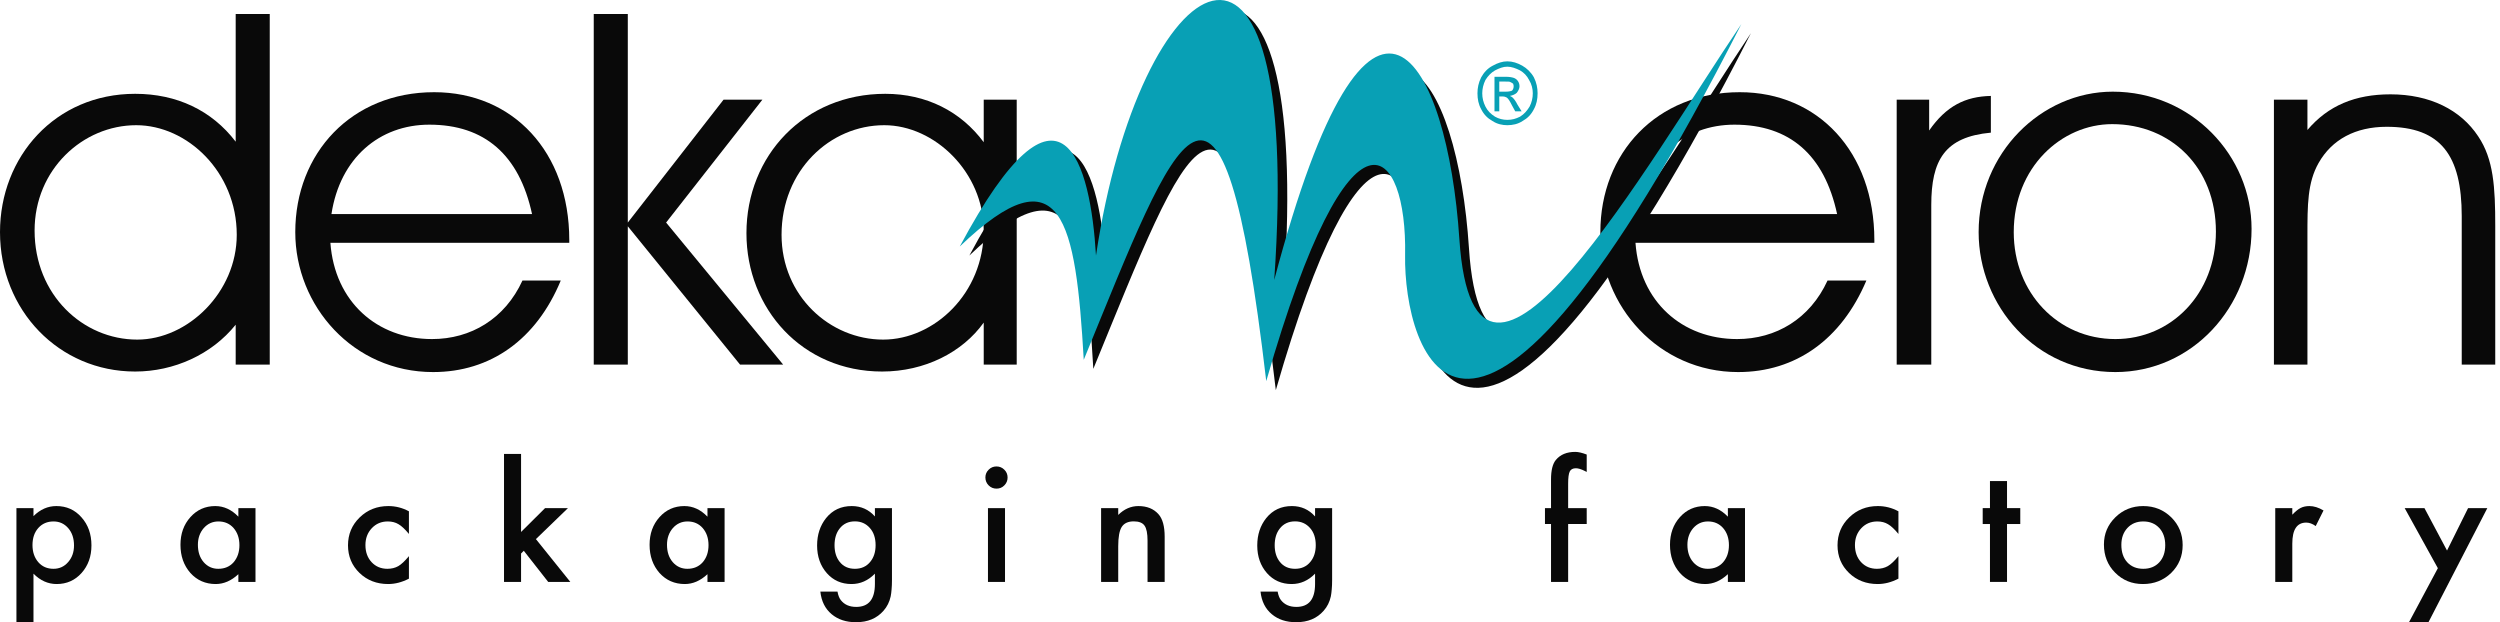 <svg width="225" height="56" viewBox="0 0 225 56" fill="none" xmlns="http://www.w3.org/2000/svg">
<path fill-rule="evenodd" clip-rule="evenodd" d="M204.653 8.969V32.815H207.669V21.227C207.669 18.45 207.669 16.438 208.675 14.667C209.872 12.56 211.979 11.411 214.804 11.411C219.688 11.411 221.556 13.996 221.556 19.456V32.815H224.572V20.317C224.572 16.869 224.427 14.332 223.039 12.273C221.459 9.879 218.683 8.49 215.139 8.49C211.979 8.49 209.537 9.496 207.669 11.698V8.969" fill="#090909"/>
<path fill-rule="evenodd" clip-rule="evenodd" d="M178.077 20.892C178.077 27.549 183.248 33.486 190.383 33.486C197.278 33.486 202.641 27.642 202.641 20.604C202.641 13.996 197.231 8.25 190.144 8.25C183.727 8.25 178.077 13.757 178.077 20.892ZM181.237 20.892C181.237 15.05 185.547 11.172 190.096 11.172C195.411 11.172 199.432 15.098 199.432 20.844C199.432 26.447 195.411 30.516 190.383 30.516C185.212 30.516 181.237 26.35 181.237 20.892Z" fill="#090909"/>
<path fill-rule="evenodd" clip-rule="evenodd" d="M173.815 32.815V18.45C173.815 14.428 175.013 12.321 179.178 11.938V8.634C176.879 8.681 175.156 9.543 173.624 11.746V8.969H170.702V32.815" fill="#090909"/>
<path fill-rule="evenodd" clip-rule="evenodd" d="M165.34 19.264H147.288C148.056 14.235 151.598 11.22 156.099 11.22C161.079 11.22 164.19 13.948 165.34 19.264ZM168.692 21.85V21.61C168.692 13.661 163.616 8.298 156.579 8.298C149.109 8.298 144.032 13.758 144.032 20.892C144.032 27.548 149.299 33.486 156.434 33.486C161.606 33.486 165.723 30.564 167.974 25.249H164.478C162.898 28.697 159.834 30.516 156.338 30.516C151.407 30.516 147.576 27.165 147.193 21.85" fill="#090909"/>
<path fill-rule="evenodd" clip-rule="evenodd" d="M88.535 29.032V32.815H91.504V8.969H88.535V12.8C86.476 10.022 83.364 8.443 79.677 8.443C72.399 8.443 67.18 13.997 67.18 20.987C67.18 27.787 72.207 33.438 79.39 33.438C83.22 33.438 86.62 31.713 88.535 29.032ZM88.535 20.748C88.535 26.399 84.082 30.564 79.486 30.564C74.698 30.564 70.34 26.637 70.34 21.131C70.34 15.336 74.698 11.268 79.582 11.268C84.13 11.268 88.535 15.529 88.535 20.748Z" fill="#090909"/>
<path fill-rule="evenodd" clip-rule="evenodd" d="M56.502 32.815V20.365L66.605 32.815H70.484L59.95 20.03L68.617 8.969H65.121L56.502 20.03V1.259H53.437V32.815" fill="#090909"/>
<path fill-rule="evenodd" clip-rule="evenodd" d="M47.883 19.264H29.831C30.597 14.235 34.141 11.22 38.642 11.22C43.622 11.22 46.734 13.948 47.883 19.264ZM51.235 21.85V21.61C51.235 13.661 46.159 8.298 39.073 8.298C31.651 8.298 26.575 13.758 26.575 20.892C26.575 27.548 31.794 33.486 38.977 33.486C44.148 33.486 48.266 30.564 50.469 25.249H47.021C45.441 28.697 42.377 30.516 38.881 30.516C33.949 30.516 30.119 27.165 29.735 21.85" fill="#090909"/>
<path fill-rule="evenodd" clip-rule="evenodd" d="M21.212 12.752C19.057 9.926 15.898 8.443 12.163 8.443C4.98 8.443 0 14.093 0 20.892C0 27.931 5.316 33.438 12.163 33.438C15.658 33.438 19.057 31.905 21.212 29.224V32.815H24.277V1.259H21.212V12.752ZM21.308 21.131C21.308 26.302 16.903 30.564 12.354 30.564C7.47 30.564 3.113 26.542 3.113 20.748C3.113 15.242 7.47 11.268 12.259 11.268C16.855 11.268 21.308 15.481 21.308 21.131Z" fill="#090909"/>
<path fill-rule="evenodd" clip-rule="evenodd" d="M134.935 8.25H135.509C135.798 8.25 135.989 8.203 136.085 8.155C136.18 8.06 136.228 7.915 136.228 7.772C136.228 7.724 136.228 7.628 136.18 7.533C136.133 7.486 136.036 7.437 135.941 7.389C135.892 7.341 135.702 7.341 135.509 7.341H134.935V8.25ZM134.504 10.022V6.91H135.509C135.844 6.91 136.085 6.958 136.228 7.006C136.372 7.054 136.516 7.15 136.611 7.293C136.707 7.437 136.755 7.581 136.755 7.772C136.755 7.963 136.659 8.155 136.516 8.346C136.372 8.49 136.133 8.586 135.892 8.634C135.989 8.681 136.085 8.73 136.133 8.778C136.276 8.921 136.42 9.113 136.563 9.4L136.946 10.022H136.372L136.085 9.496C135.892 9.113 135.75 8.873 135.605 8.778C135.509 8.73 135.415 8.681 135.223 8.681H134.935V10.022H134.504ZM135.654 6.001C135.271 6.001 134.935 6.144 134.552 6.336C134.217 6.527 133.93 6.815 133.691 7.197C133.498 7.581 133.402 8.012 133.402 8.395C133.402 8.825 133.498 9.208 133.691 9.592C133.882 9.975 134.169 10.261 134.552 10.502C134.887 10.693 135.271 10.788 135.654 10.788C136.085 10.788 136.42 10.693 136.803 10.502C137.187 10.261 137.425 9.975 137.664 9.592C137.857 9.208 137.951 8.825 137.951 8.395C137.951 8.012 137.857 7.581 137.616 7.197C137.425 6.815 137.139 6.527 136.803 6.336C136.42 6.144 136.036 6.001 135.654 6.001ZM135.654 5.521C136.133 5.521 136.563 5.665 136.994 5.905C137.425 6.144 137.808 6.527 138.048 6.958C138.288 7.437 138.383 7.915 138.383 8.395C138.383 8.921 138.288 9.4 138.048 9.831C137.808 10.31 137.473 10.645 137.042 10.885C136.611 11.172 136.133 11.268 135.654 11.268C135.223 11.268 134.745 11.172 134.313 10.885C133.882 10.645 133.547 10.31 133.308 9.831C133.067 9.4 132.972 8.921 132.972 8.395C132.972 7.915 133.067 7.437 133.308 6.958C133.547 6.527 133.882 6.144 134.361 5.905C134.79 5.665 135.223 5.521 135.654 5.521Z" fill="#08A0B5"/>
<path fill-rule="evenodd" clip-rule="evenodd" d="M157.584 2.983C149.299 15.337 133.546 43.253 132.206 22.329C131.2 6.862 124.4 -5.97 115.542 26.015C118.176 -11.813 103.427 -2.428 99.5 23.86C99.021 15.72 96.484 5.713 87.242 22.999C96.436 14.189 97.681 20.748 98.399 33.198C106.778 12.8 110.801 0.781 114.824 35.113C122.533 8.298 127.513 14.044 127.322 23.764C127.177 32.24 132.684 51.92 157.584 2.983Z" fill="#090909"/>
<path fill-rule="evenodd" clip-rule="evenodd" d="M156.721 2.17C148.39 14.476 132.732 42.392 131.343 21.515C130.29 5.521 123.395 -7.791 114.681 25.2C117.314 -12.626 102.564 -3.241 98.639 22.999C98.159 14.859 95.622 4.899 86.38 22.184C95.574 13.374 96.82 19.934 97.538 32.384C105.917 11.938 109.939 -0.033 113.962 34.3C121.671 7.486 126.652 13.229 126.459 22.951C126.316 31.427 131.823 51.106 156.721 2.17Z" fill="#08A0B5"/>
<path d="M3.013 55.986H1.479V45.73H3.013V46.453C3.618 45.848 4.304 45.546 5.072 45.546C5.986 45.546 6.738 45.882 7.329 46.555C7.93 47.224 8.23 48.067 8.23 49.085C8.23 50.081 7.932 50.91 7.336 51.574C6.745 52.233 6 52.563 5.1 52.563C4.322 52.563 3.627 52.252 3.013 51.629V55.986ZM6.661 49.092C6.661 48.456 6.488 47.937 6.143 47.537C5.793 47.133 5.352 46.93 4.82 46.93C4.256 46.93 3.799 47.126 3.449 47.517C3.099 47.908 2.924 48.421 2.924 49.058C2.924 49.681 3.099 50.194 3.449 50.599C3.795 50.995 4.249 51.192 4.813 51.192C5.345 51.192 5.784 50.992 6.129 50.592C6.484 50.192 6.661 49.692 6.661 49.092Z" fill="#090909"/>
<path d="M21.453 45.73H22.994V52.372H21.453V51.676C20.821 52.267 20.141 52.563 19.413 52.563C18.495 52.563 17.736 52.231 17.136 51.567C16.54 50.89 16.242 50.044 16.242 49.031C16.242 48.035 16.54 47.205 17.136 46.542C17.731 45.878 18.477 45.546 19.373 45.546C20.145 45.546 20.839 45.864 21.453 46.501V45.73ZM17.811 49.031C17.811 49.667 17.982 50.185 18.322 50.585C18.672 50.99 19.113 51.192 19.645 51.192C20.214 51.192 20.673 50.997 21.023 50.606C21.373 50.201 21.548 49.688 21.548 49.065C21.548 48.442 21.373 47.928 21.023 47.524C20.673 47.128 20.218 46.93 19.659 46.93C19.132 46.93 18.691 47.13 18.336 47.53C17.986 47.935 17.811 48.435 17.811 49.031Z" fill="#090909"/>
<path d="M36.803 46.017V48.056C36.453 47.628 36.139 47.335 35.862 47.176C35.589 47.012 35.269 46.93 34.9 46.93C34.323 46.93 33.843 47.133 33.462 47.537C33.08 47.942 32.889 48.449 32.889 49.058C32.889 49.681 33.073 50.192 33.441 50.592C33.814 50.992 34.289 51.192 34.866 51.192C35.234 51.192 35.56 51.113 35.842 50.954C36.114 50.799 36.435 50.499 36.803 50.053V52.079C36.18 52.402 35.557 52.563 34.934 52.563C33.907 52.563 33.048 52.231 32.357 51.567C31.666 50.899 31.32 50.069 31.32 49.078C31.32 48.087 31.67 47.251 32.37 46.569C33.071 45.887 33.93 45.546 34.948 45.546C35.603 45.546 36.221 45.703 36.803 46.017Z" fill="#090909"/>
<path d="M46.896 40.854V47.878L49.057 45.73H51.117L48.232 48.519L51.328 52.372H49.337L47.141 49.569L46.896 49.815V52.372H45.361V40.854H46.896Z" fill="#090909"/>
<path d="M63.672 45.73H65.213V52.372H63.672V51.676C63.04 52.267 62.36 52.563 61.633 52.563C60.714 52.563 59.955 52.231 59.355 51.567C58.759 50.89 58.462 50.044 58.462 49.031C58.462 48.035 58.759 47.205 59.355 46.542C59.95 45.878 60.696 45.546 61.592 45.546C62.364 45.546 63.058 45.864 63.672 46.501V45.73ZM60.03 49.031C60.03 49.667 60.2 50.185 60.541 50.585C60.892 50.99 61.333 51.192 61.864 51.192C62.433 51.192 62.892 50.997 63.242 50.606C63.592 50.201 63.767 49.688 63.767 49.065C63.767 48.442 63.592 47.928 63.242 47.524C62.892 47.128 62.437 46.93 61.878 46.93C61.351 46.93 60.91 47.13 60.555 47.53C60.205 47.935 60.03 48.435 60.03 49.031Z" fill="#090909"/>
<path d="M80.277 52.215C80.277 52.529 80.265 52.804 80.243 53.04C80.225 53.281 80.197 53.493 80.161 53.675C80.052 54.175 79.838 54.604 79.52 54.963C78.92 55.654 78.095 56 77.044 56C76.158 56 75.428 55.761 74.855 55.284C74.264 54.793 73.924 54.113 73.832 53.245H75.374C75.433 53.572 75.531 53.825 75.667 54.002C75.985 54.416 76.449 54.622 77.058 54.622C78.181 54.622 78.742 53.934 78.742 52.556V51.629C78.133 52.252 77.431 52.563 76.635 52.563C75.731 52.563 74.99 52.236 74.412 51.581C73.83 50.917 73.539 50.088 73.539 49.092C73.539 48.124 73.81 47.301 74.351 46.623C74.933 45.905 75.701 45.546 76.656 45.546C77.492 45.546 78.188 45.857 78.742 46.48V45.73H80.277V52.215ZM78.804 49.065C78.804 48.419 78.631 47.903 78.285 47.517C77.936 47.121 77.488 46.923 76.942 46.923C76.36 46.923 75.901 47.139 75.565 47.571C75.26 47.958 75.108 48.458 75.108 49.072C75.108 49.676 75.26 50.172 75.565 50.558C75.897 50.981 76.356 51.192 76.942 51.192C77.529 51.192 77.992 50.979 78.333 50.551C78.647 50.165 78.804 49.669 78.804 49.065Z" fill="#090909"/>
<path d="M90.451 45.73V52.372H88.917V45.73H90.451ZM88.685 42.968C88.685 42.7 88.783 42.468 88.978 42.273C89.174 42.077 89.408 41.98 89.681 41.98C89.958 41.98 90.195 42.077 90.39 42.273C90.585 42.464 90.683 42.698 90.683 42.975C90.683 43.252 90.585 43.489 90.39 43.684C90.199 43.88 89.965 43.977 89.688 43.977C89.41 43.977 89.174 43.88 88.978 43.684C88.783 43.489 88.685 43.25 88.685 42.968Z" fill="#090909"/>
<path d="M99.099 45.73H100.64V46.344C101.176 45.812 101.781 45.546 102.454 45.546C103.226 45.546 103.829 45.789 104.261 46.276C104.634 46.689 104.82 47.364 104.82 48.301V52.372H103.279V48.662C103.279 48.008 103.188 47.555 103.006 47.305C102.829 47.051 102.506 46.923 102.038 46.923C101.528 46.923 101.167 47.092 100.953 47.428C100.744 47.76 100.64 48.34 100.64 49.167V52.372H99.099V45.73Z" fill="#090909"/>
<path d="M119.891 52.215C119.891 52.529 119.879 52.804 119.857 53.04C119.839 53.281 119.811 53.493 119.775 53.675C119.666 54.175 119.452 54.604 119.134 54.963C118.534 55.654 117.709 56 116.658 56C115.772 56 115.042 55.761 114.469 55.284C113.878 54.793 113.538 54.113 113.447 53.245H114.988C115.047 53.572 115.145 53.825 115.281 54.002C115.599 54.416 116.063 54.622 116.672 54.622C117.795 54.622 118.356 53.934 118.356 52.556V51.629C117.747 52.252 117.045 52.563 116.249 52.563C115.345 52.563 114.604 52.236 114.026 51.581C113.444 50.917 113.153 50.088 113.153 49.092C113.153 48.124 113.424 47.301 113.965 46.623C114.547 45.905 115.315 45.546 116.27 45.546C117.106 45.546 117.802 45.857 118.356 46.48V45.73H119.891V52.215ZM118.418 49.065C118.418 48.419 118.245 47.903 117.9 47.517C117.55 47.121 117.102 46.923 116.556 46.923C115.974 46.923 115.515 47.139 115.179 47.571C114.874 47.958 114.722 48.458 114.722 49.072C114.722 49.676 114.874 50.172 115.179 50.558C115.511 50.981 115.97 51.192 116.556 51.192C117.143 51.192 117.606 50.979 117.947 50.551C118.261 50.165 118.418 49.669 118.418 49.065Z" fill="#090909"/>
<path d="M141.133 47.162V52.372H139.592V47.162H139.047V45.73H139.592V43.166C139.592 42.33 139.738 41.739 140.029 41.393C140.429 40.911 141.011 40.67 141.774 40.67C142.047 40.67 142.39 40.75 142.804 40.909V42.477L142.647 42.395C142.315 42.227 142.043 42.143 141.829 42.143C141.556 42.143 141.372 42.241 141.277 42.436C141.181 42.627 141.133 42.995 141.133 43.541V45.73H142.804V47.162H141.133Z" fill="#090909"/>
<path d="M155.509 45.73H157.05V52.372H155.509V51.676C154.877 52.267 154.197 52.563 153.47 52.563C152.551 52.563 151.792 52.231 151.192 51.567C150.597 50.89 150.299 50.044 150.299 49.031C150.299 48.035 150.597 47.205 151.192 46.542C151.788 45.878 152.533 45.546 153.429 45.546C154.202 45.546 154.895 45.864 155.509 46.501V45.73ZM151.867 49.031C151.867 49.667 152.038 50.185 152.379 50.585C152.729 50.99 153.17 51.192 153.702 51.192C154.27 51.192 154.729 50.997 155.079 50.606C155.429 50.201 155.604 49.688 155.604 49.065C155.604 48.442 155.429 47.928 155.079 47.524C154.729 47.128 154.275 46.93 153.715 46.93C153.188 46.93 152.747 47.13 152.392 47.53C152.042 47.935 151.867 48.435 151.867 49.031Z" fill="#090909"/>
<path d="M170.859 46.017V48.056C170.509 47.628 170.196 47.335 169.918 47.176C169.645 47.012 169.325 46.93 168.957 46.93C168.379 46.93 167.9 47.133 167.518 47.537C167.136 47.942 166.945 48.449 166.945 49.058C166.945 49.681 167.129 50.192 167.497 50.592C167.87 50.992 168.345 51.192 168.923 51.192C169.291 51.192 169.616 51.113 169.898 50.954C170.171 50.799 170.491 50.499 170.859 50.053V52.079C170.236 52.402 169.614 52.563 168.991 52.563C167.963 52.563 167.104 52.231 166.413 51.567C165.722 50.899 165.377 50.069 165.377 49.078C165.377 48.087 165.727 47.251 166.427 46.569C167.127 45.887 167.986 45.546 169.004 45.546C169.659 45.546 170.277 45.703 170.859 46.017Z" fill="#090909"/>
<path d="M180.632 47.162V52.372H179.097V47.162H178.443V45.73H179.097V43.296H180.632V45.73H181.825V47.162H180.632Z" fill="#090909"/>
<path d="M189.354 49.003C189.354 48.044 189.697 47.228 190.383 46.555C191.07 45.882 191.906 45.546 192.893 45.546C193.884 45.546 194.725 45.885 195.416 46.562C196.098 47.239 196.439 48.071 196.439 49.058C196.439 50.053 196.096 50.888 195.409 51.561C194.718 52.229 193.87 52.563 192.866 52.563C191.87 52.563 191.036 52.222 190.363 51.54C189.69 50.867 189.354 50.022 189.354 49.003ZM190.922 49.031C190.922 49.694 191.099 50.219 191.454 50.606C191.818 50.997 192.297 51.192 192.893 51.192C193.493 51.192 193.973 50.999 194.332 50.613C194.691 50.226 194.871 49.71 194.871 49.065C194.871 48.419 194.691 47.903 194.332 47.517C193.968 47.126 193.489 46.93 192.893 46.93C192.307 46.93 191.831 47.126 191.468 47.517C191.104 47.908 190.922 48.412 190.922 49.031Z" fill="#090909"/>
<path d="M204.772 45.73H206.307V46.323C206.589 46.028 206.839 45.825 207.057 45.716C207.28 45.603 207.543 45.546 207.848 45.546C208.253 45.546 208.675 45.678 209.116 45.941L208.414 47.346C208.123 47.137 207.839 47.033 207.562 47.033C206.725 47.033 206.307 47.664 206.307 48.928V52.372H204.772V45.73Z" fill="#090909"/>
<path d="M219.407 51.138L216.42 45.73H218.2L220.232 49.549L222.128 45.73H223.86L218.568 55.986H216.816L219.407 51.138Z" fill="#090909"/>
</svg>
